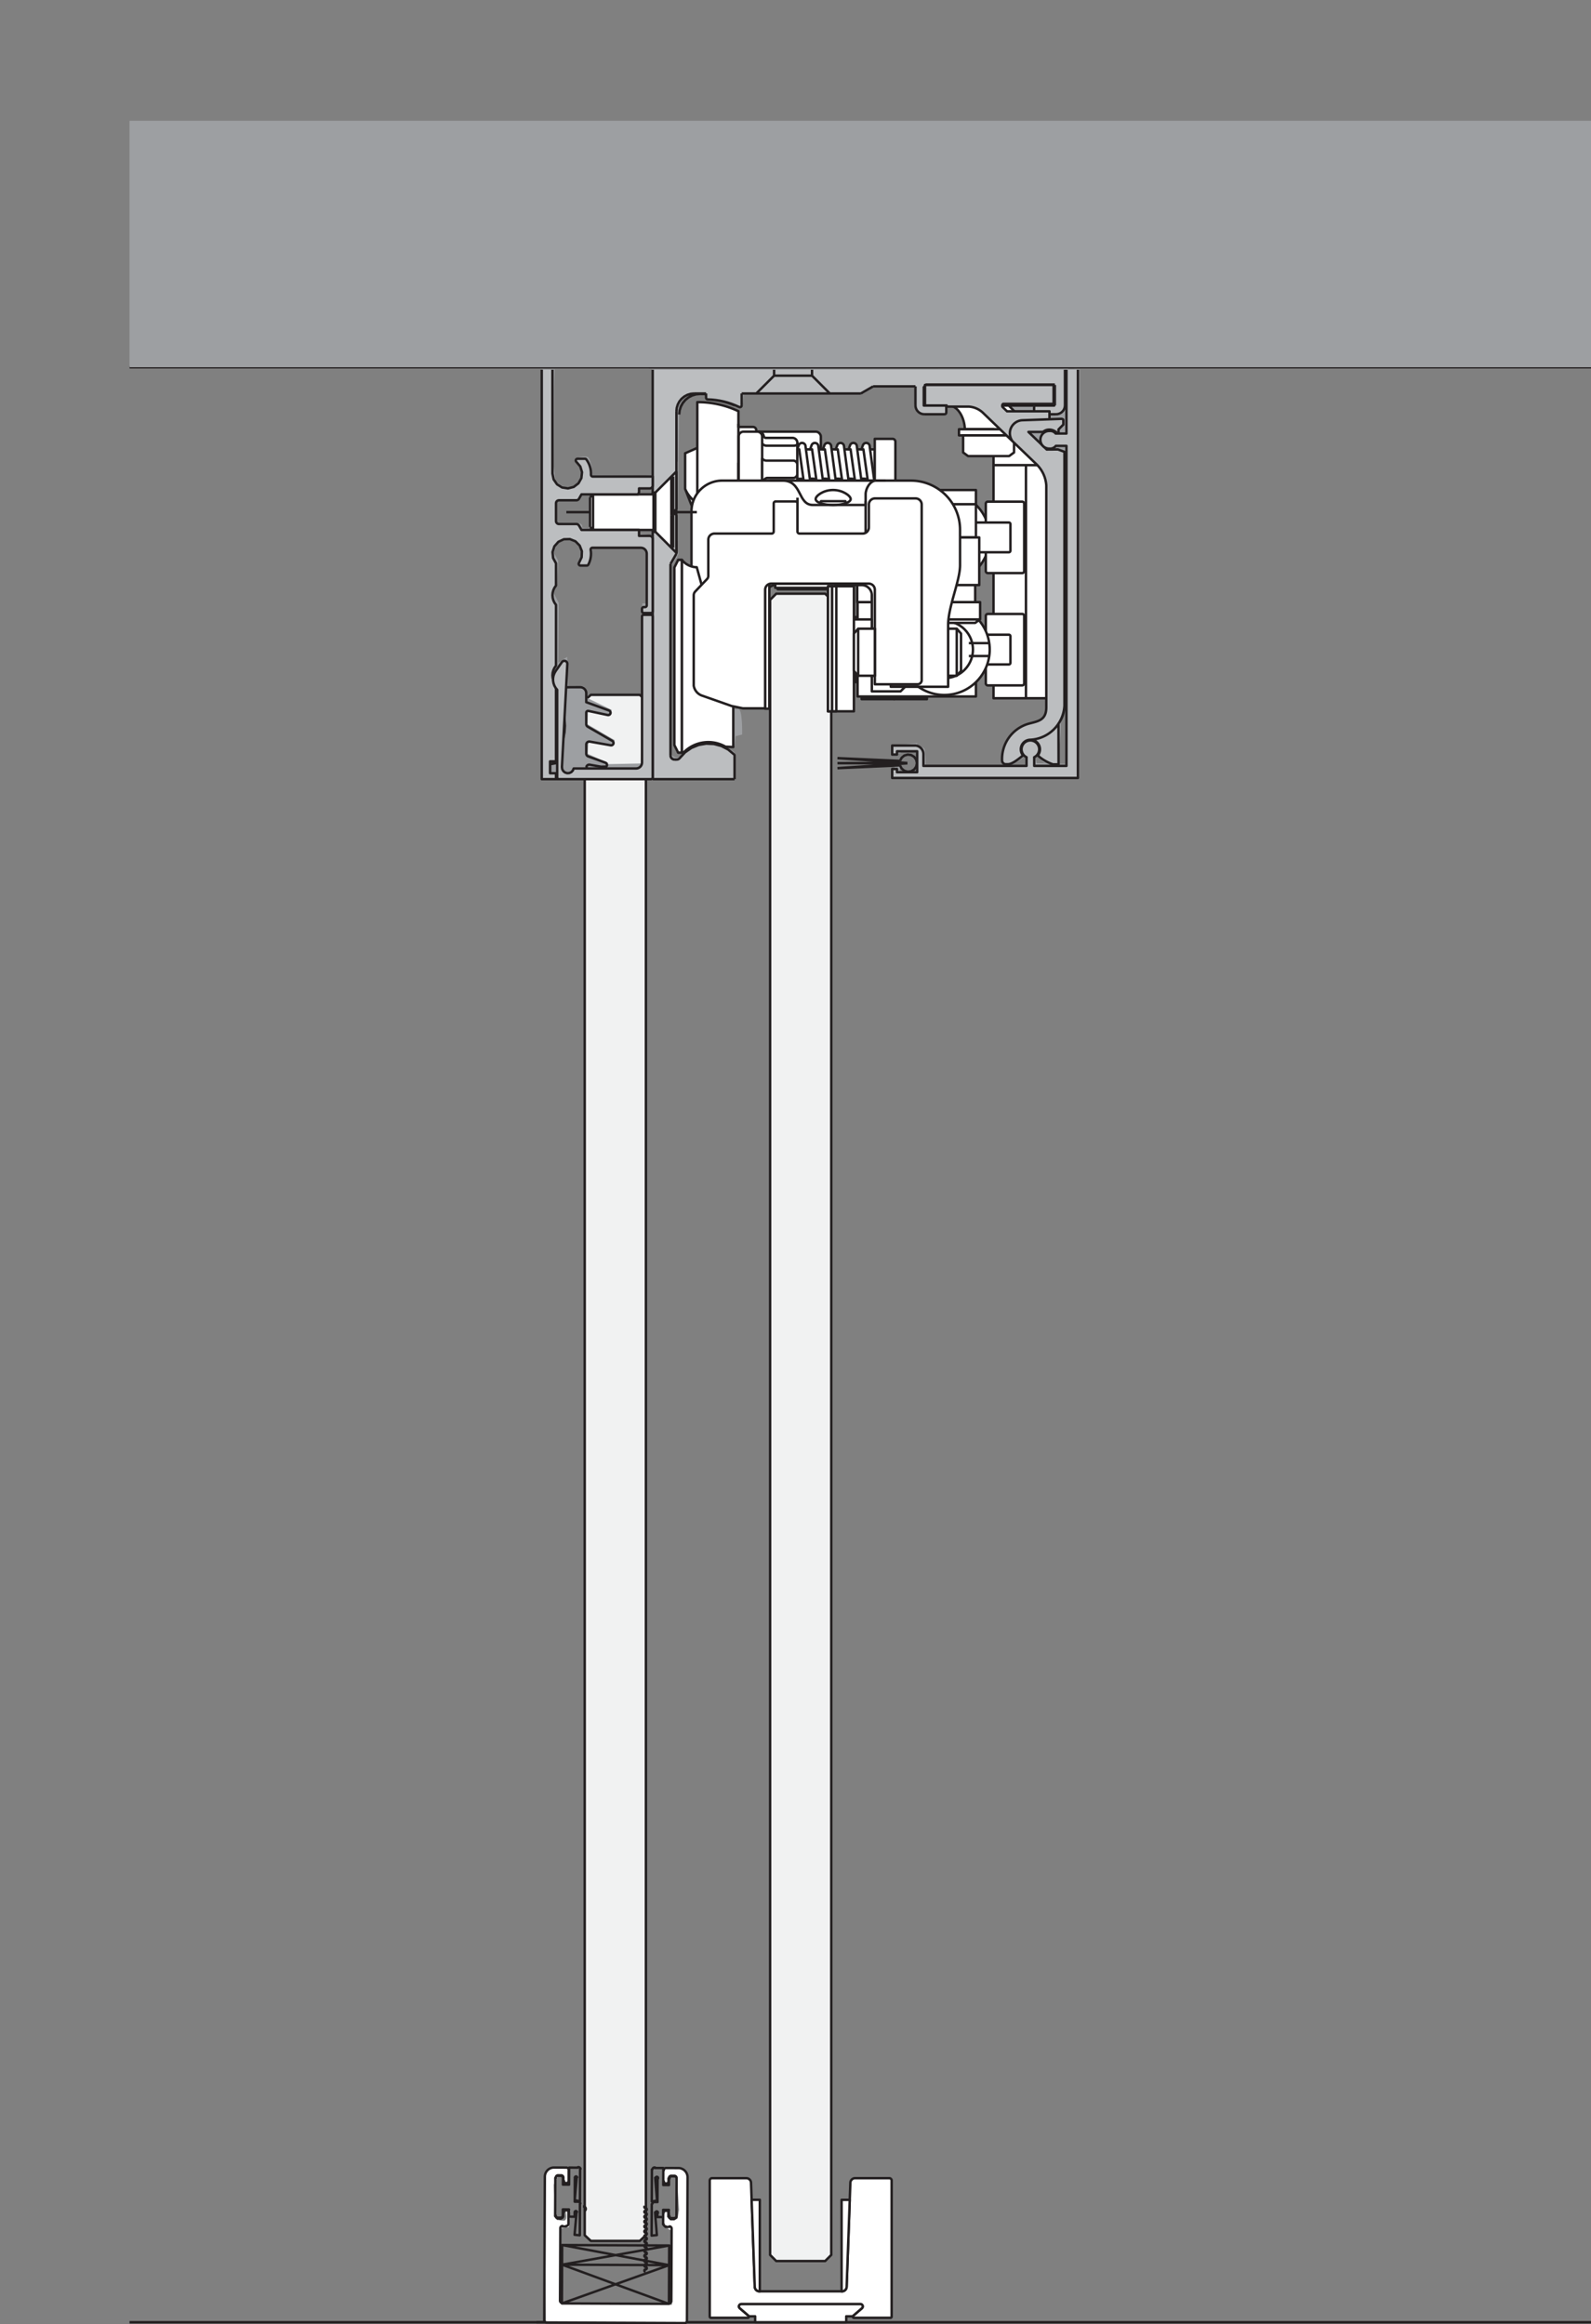 <svg xmlns="http://www.w3.org/2000/svg" xmlns:xlink="http://www.w3.org/1999/xlink" viewBox="0 0 184.252 269.113"><rect x="0" y="0" width="184.252" height="269.113" fill="#808080" stroke="none"/><defs><clipPath id="clip-path" transform="translate(15.001 13.983)"><rect width="169.991" height="255.218" fill="none"/></clipPath></defs><g id="Layer_2" data-name="Layer 2"><g id="Layer_1-2" data-name="Layer 1"><g clip-path="url(#clip-path)"><path d="M-15.001,254.897H169.251M-15.001,28.536H169.251" transform="translate(15.001 13.983)" fill="none" stroke="#231f20" stroke-linejoin="round" stroke-width="0.283"/></g><polygon points="67.715 258.804 67.715 184.126 67.715 81.11 68.424 80.453 74.094 80.453 74.802 81.11 74.802 183.757 74.802 258.804 74.093 259.46 68.424 259.46 67.715 258.804" fill="#f1f2f2"/><path d="M74.677,28.536h.276m1.191,0h1.638m.524,0h.883m-19.034,0h49.246m-34.448,0h.584m0,0h.524m1.721,0h.524m-2.245,0h.083m-23.43,216.285V67.127l.709-.657h5.67l.708.657v177.694l-.709.656H53.423Z" transform="translate(15.001 13.983)" fill="none" stroke="#231f20" stroke-linejoin="round" stroke-width="0.283"/><polygon points="89.187 261.084 89.187 180.548 89.187 69.448 89.894 68.74 95.559 68.74 96.268 69.448 96.268 180.148 96.268 261.084 95.559 261.793 89.894 261.793 89.187 261.084" fill="#f1f2f2"/><polygon points="89.187 261.084 89.187 180.548 89.187 69.448 89.894 68.74 95.559 68.74 96.268 69.448 96.268 180.148 96.268 261.084 95.559 261.793 89.894 261.793 89.187 261.084" fill="none" stroke="#231f20" stroke-linejoin="round" stroke-width="0.283"/><g clip-path="url(#clip-path)"><path d="M67.33,254.382h4.264a.134.134,0,0,0,.128-.089.135.135,0,0,0-.039-.151l-1.009-.868a.266.266,0,0,1-.078-.302.269.269,0,0,1,.256-.178H84.638a.273.273,0,0,1,.178.48l-1.008.868a.136.136,0,0,0,.088.24h4.229a.137.137,0,0,0,.136-.136v-15.757a.273.273,0,0,0-.273-.273H84.025a.546.546,0,0,0-.545.526l-.434,12.047a.544.544,0,0,1-.545.526H72.952a.546.546,0,0,1-.545-.526l-.433-12.047a.545.545,0,0,0-.545-.526H67.466a.273.273,0,0,0-.273.273v15.757a.137.137,0,0,0,.137.136" transform="translate(15.001 13.983)" fill="#fff" fill-rule="evenodd"/></g><g clip-path="url(#clip-path)"><path d="M67.33,254.382h4.264a.134.134,0,0,0,.128-.089.135.135,0,0,0-.039-.151l-1.009-.868a.266.266,0,0,1-.078-.302.269.269,0,0,1,.256-.178H84.638a.273.273,0,0,1,.178.48l-1.008.868a.136.136,0,0,0,.088.24h4.229a.137.137,0,0,0,.136-.136v-15.757a.273.273,0,0,0-.273-.273H84.025a.546.546,0,0,0-.545.526l-.434,12.047a.544.544,0,0,1-.545.526H72.952a.546.546,0,0,1-.545-.526l-.433-12.047a.545.545,0,0,0-.545-.526H67.466a.273.273,0,0,0-.273.273v15.757A.137.137,0,0,0,67.33,254.382Z" transform="translate(15.001 13.983)" fill="none" stroke="#231f20" stroke-linejoin="round" stroke-width="0.283"/></g><g clip-path="url(#clip-path)"><path d="M72.045,240.716h.945v10.599h-.038a.546.546,0,0,1-.545-.526Z" transform="translate(15.001 13.983)" fill="#fff" fill-rule="evenodd"/></g><g clip-path="url(#clip-path)"><path d="M72.045,240.716h.945v10.599h-.038a.546.546,0,0,1-.545-.526Z" transform="translate(15.001 13.983)" fill="none" stroke="#231f20" stroke-linejoin="round" stroke-width="0.283"/></g><g clip-path="url(#clip-path)"><path d="M71.821,254.211h.631v.686H83.001v-.686h.695c.043,0,.088-.049.112-.069l1.008-.868a.273.273,0,0,0-.178-.48H70.851a.273.273,0,0,0-.177.48l1.008.868a.268.268,0,0,0,.139.069" transform="translate(15.001 13.983)" fill="#fff" fill-rule="evenodd"/></g><g clip-path="url(#clip-path)"><path d="M71.821,254.211h.631v.686H83.001v-.686h.695c.043,0,.088-.049.112-.069l1.008-.868a.273.273,0,0,0-.178-.48H70.851a.273.273,0,0,0-.177.48l1.008.868A.268.268,0,0,0,71.821,254.211Z" transform="translate(15.001 13.983)" fill="none" stroke="#231f20" stroke-linejoin="round" stroke-width="0.283"/></g><g clip-path="url(#clip-path)"><path d="M83.409,240.716h-.945v10.599h.037a.544.544,0,0,0,.545-.526Z" transform="translate(15.001 13.983)" fill="#fff" fill-rule="evenodd"/></g><g clip-path="url(#clip-path)"><path d="M47.116,254.897H61.997m-9.356-12.861.092-.049.068-.081.034-.099-.005-.105-.042-.096-.075-.075-.096-.041-.105-.004m7.289.199v.274m0,.293v.274m0,.293v.274m0,.292v.276m0,.292v.274m0,.293v.274m0,.292v.275m0,.293v.274m0,.292v.275m0,.293v.274m0,.292v.274m0,.293v.275m0,.292v.031m-.035-.319-.055.011-.046.031-.031.046-.011.054.011.054.031.046.046.03.055.012m0-1.985-.055.011-.046.031-.031.045-.011.055.011.054.031.046.046.031.055.011m0-.567.053.011.047.03.03.046.011.055-.011.055-.03.044-.047.032-.053.01m0-.85.053.011.047.031.03.046.011.053-.011.055-.03.046-.047.03-.053.011m0-.566-.055.01-.046.031-.031.047-.011.053.011.055.031.046.046.03.055.011m0-.567.053.01.047.031.03.046.011.054-.011.055-.03.047-.047.03-.053.011m0-.568-.055.012-.046.03-.031.046-.011.054.011.055.031.045.046.031.055.011m0,1.701.053.01.047.031.03.047.011.053-.011.054-.03.047-.047.03-.053.011m0-1.134-.055.011-.046.031-.031.046-.011.055.011.053.031.046.046.032.055.01m0-2.835.053.011.047.03.03.046.011.055-.011.055-.03.045-.047.031-.053.01m0,3.969-.055.011-.046.03-.031.046-.011.055.011.055.031.045.046.031.055.01m0-.567.053.012.047.03.03.046.011.055-.011.053-.03.046-.047.032-.053.01m0-.567-.055.011-.046.031-.031.046-.011.054.011.054.031.046.046.031.055.01m0-5.101.053.01.047.031.03.046.011.054-.011.055-.03.045-.047.031-.053.011m0,1.984.053.011.047.03.03.046.011.055-.011.054-.03.046-.047.031-.053.01m0-1.984.053.011.047.031.03.046.011.054-.011.054-.03.046-.047.031-.053.01m0-1.133-.055.01-.046.031-.031.046-.011.055.011.055.031.045.046.031.055.011m0,1.7.053.011.047.031.03.046.011.054-.011.054-.03.046-.047.03-.053.012m0-.568-.055.011-.046.031-.031.046-.011.054.011.055.031.046.046.03.055.011m0-1.417-.055.01-.046.032-.031.046-.011.053.011.054.031.047.046.03.055.011m0,5.953-.055.011-.046.03-.031.047-.011.054.011.054.031.046.046.03.055.011m0-7.37.053.011.047.031.03.046.011.054-.011.054-.03.046-.047.032-.053.01m0,1.133-.055.012-.046.03-.031.046-.011.055.011.053.031.046.046.032.055.01m0,.851-.055.011-.046.03-.031.046-.011.054.011.054.031.046.046.031.055.011m0,3.401.053.011.047.031.03.046.011.054-.011.055-.03.046-.047.031-.053.01m0,.284.053.011.047.03.03.046.011.054-.011.054-.03.046-.047.031-.053.011m-.101-7.328-.024.033-.015.039-.002.041.01.041.022.035.03.029.038.017.042.006m23.643-.964h-.945v10.599h.037a.544.544,0,0,0,.545-.526Z" transform="translate(15.001 13.983)" fill="none" stroke="#231f20" stroke-linejoin="round" stroke-width="0.283"/></g><g clip-path="url(#clip-path)"><rect width="184.252" height="42.52" fill="#9d9fa2"/></g><g clip-path="url(#clip-path)"><path d="M50.889,237.128l-1.75-.167s-.917-.166-1,1.334.083,16.583.083,16.583h16.25l.25-16.333s.084-1.334-.833-1.417a14.184,14.184,0,0,0-2,0v1.75l.667.167v-1h.833l.25,3.833-.167,1s-.666.25-.916,0,.083-.833.083-.833l-.667.083-.083,1.333s.5.834.833.75c.334-.083.084,8.667.084,8.667l-12.834-.083-.083-8.75,1-.167.167-1.917h-.584s.334,1.167-.166,1.167-.667-.083-.834-.333a34.285,34.285,0,0,1-.333-3.834s.583-1.416.917-1.166c.333.25.166,1.166.166,1.166l.75.084Z" transform="translate(15.001 13.983)" fill="#fff" fill-rule="evenodd"/></g><g clip-path="url(#clip-path)"><path d="M50.074,252.716l12.394.053.019-4.485-12.394-.053-.019,4.485,12.413-4.432m.009-2.274-12.403,2.221.009-2.274,12.394.053-.009,2.274-12.394-.053,12.375,4.538m.019-4.485-12.385-2.327m2.699.012,7.051.03m-8.304-3.325-.661-.002.004-.838-.716-.003-.003.718m-.277.239-.33-.002m-.275-.241.018-4.305m.277-.298.331.001m.274.301-.003.716.716.004.009-1.973m.655,1.318-.011,2.631m.669-3.804a.249.249,0,0,0-.293-.195m-1.02.05.991.004m-.067,1.12a.141.141,0,0,0-.114-.104.137.137,0,0,0-.135.071.164.164,0,0,0,.004.163m.197-.115-.232,2.631m0,.179.33.002m-.336,1.314-.002.418m-1.358-4.461a.26.26,0,0,0-.247-.27m-.33-.001a.258.258,0,0,0-.249.267m.559,4.579a.262.262,0,0,0,.249-.269m-.826-.003a.258.258,0,0,0,.246.27m1.964-2.025.606.122.016-3.708m.029,3.968a.245.245,0,0,0-.292-.194m-.096,1.173a.141.141,0,0,0-.115-.104.134.134,0,0,0-.133.071.157.157,0,0,0,.004.162m.196-.114-.232,2.631.606.063.015-3.649m8.973,1.533.661.003.004-.837.661.002-.003.718m.274.24.331.002m.276-.238.018-4.306m-.274-.301h-.33m-.277.297-.003.718-.661-.003.008-1.973m-.666,1.312-.011,2.632m-.288-4.002a.248.248,0,0,0-.294.192m1.259-.134-.991-.004m.356,1.253a.161.161,0,0,0,.005-.163.135.135,0,0,0-.133-.072.14.14,0,0,0-.116.102m-.062.015.209,2.633m.055.18-.331-.001m.325,1.316-.002.419m1.645-4.717a.259.259,0,0,0-.249.268m.826.003a.26.26,0,0,0-.246-.271m-.598,4.574a.26.26,0,0,0,.247.27m.33.001a.258.258,0,0,0,.249-.267m-2.251-1.775-.606.117.016-3.708m.34,3.776a.248.248,0,0,0-.294.193m.624,1.113a.159.159,0,0,0,.005-.162.134.134,0,0,0-.133-.072.141.141,0,0,0-.116.103m-.062.015.209,2.632-.606.058.015-3.649m1.663-2.325h-.055m-.219-.33a.258.258,0,0,0,.247.269m-.302-.24.005-1.256m.304-.297a.261.261,0,0,0-.249.268m.222-.268,1.487.006m1.042,1.141-.07,16.566m-.249.239a.261.261,0,0,0,.249-.269m-.277.269-7.987-.034-8.043-.035m-.219-.27a.26.26,0,0,0,.247.27m-.247-.24.07-16.566m.997-1.132,1.487.006m.274.27a.26.26,0,0,0-.247-.27m.247.3-.005,1.256m-.249.238a.259.259,0,0,0,.249-.268m-.277.328-.055-.001m-.219-.329a.258.258,0,0,0,.247.27m-.303-.241.003-.358m0-.03a.261.261,0,0,0-.248-.271m-.027,0-.386-.002m.028.001a.259.259,0,0,0-.249.268m-.055.029-.019,4.426m.055-.029a.26.26,0,0,0,.247.27m-.028.06.386.001m.027-.06a.257.257,0,0,0,.249-.267m0,.029.002-.418m.305-.298a.258.258,0,0,0-.249.268m.221-.208h.055m.274.211a.259.259,0,0,0-.246-.271m.246.3-.005,1.316m-.249.239a.261.261,0,0,0,.249-.269m-.277.328-.441-.002m.028-.059a.259.259,0,0,0-.249.267m0,.03-.036,8.373m0-.03a.261.261,0,0,0,.247.271m-.027.059,6.169.027,6.225.026m.028-.06a.261.261,0,0,0,.249-.268m0,.03.035-8.373m0-.03a.26.26,0,0,0-.246-.271m-.028.061-.441-.002m-.219-.33a.26.26,0,0,0,.247.27m-.302-.241.005-1.315m.304-.298a.26.26,0,0,0-.249.268m.222-.209h.055m.274.211a.259.259,0,0,0-.246-.27m.246.301-.002.418m.055-.03a.261.261,0,0,0,.248.271m-.028.059.385.001m.028-.059a.259.259,0,0,0,.249-.268m0,.029.019-4.425m0-.03a.26.26,0,0,0-.247-.27m-.028,0-.385-.002m.028,0a.26.26,0,0,0-.249.269m-.056.029-.001.359m-.249.238a.26.26,0,0,0,.249-.268m2.205-.409a1.065,1.065,0,0,0-1.014-1.111m-14.488-.061a1.064,1.064,0,0,0-1.023,1.101" transform="translate(15.001 13.983)" fill="none" stroke="#231f20" stroke-linecap="round" stroke-linejoin="round" stroke-width="0.28"/></g><g clip-path="url(#clip-path)"><polygon points="62.83 42.736 62.834 89.962 75.707 89.868 75.644 87.645 75.77 77.998 75.644 61.962 75.831 88.371 75.707 69.886 74.391 69.855 74.204 88.396 66.53 88.553 67.814 88.553 70.476 88.365 68.065 87.269 68.159 85.64 71.072 85.984 71.197 85.703 68.034 83.855 68.096 82.038 70.673 82.631 70.852 82.195 67.94 80.785 67.94 79.846 67.626 79.47 65.81 79.439 65.684 76.056 64.651 76.745 64.714 69.823 64.025 68.476 64.526 67.537 64.651 64.937 64.119 63.966 64.619 62.682 64.275 55.165 64.119 54.006 64.181 44.892 64.239 42.767 62.83 42.736" fill="#9d9fa2"/></g><g clip-path="url(#clip-path)"><path d="M108.721,28.717l-48.234.062.156,20.641,2.756,1.19.26-17.582a2.396,2.396,0,0,1,2.108-1.617c1.561,0,1.405.702,1.405.702l3.844.876.156-1.559,13.816.156,1.386-.857,4.775-.133-.093,2.318s.567,1.01,1.348,1.01a21.566,21.566,0,0,0,2.191-.196l.093-.877-2.42.06h.731l5.24-.204,4.02,3.829,4.976-3.859h-5.717l.269.583.667.178,2.4.233.371.838-2.049.137s-1.386,1.422-.917,1.89c1.174,1.171,2.79,3,2.79,3s1.561.468,1.405,3.43c-.156,2.961,0,24.629,0,24.629a1.862,1.862,0,0,1-.936,2.027c-.54.351-2.088.35-3.083,1.364-.346.352-1.66,2.182-.782,3.507.259.39,1.894-.76,1.894-.76s-1.122-2.076,1.073-2.163a3.768,3.768,0,0,0,3.591-3.098c.157-.804.114-13.755.102-22.466-.001-.251.171-.497.17-.741,0-.278-.17-.464-.17-.731a58.686,58.686,0,0,1,.331-6.479Z" transform="translate(15.001 13.983)" fill="#9d9fa2"/></g><g clip-path="url(#clip-path)"><path d="M60.8,47.979l1.654,1.675.696.057s.464.058.406.46a5.632,5.632,0,0,1-.928,1.438l.116,20.648v1.15s.638.575,1.044.172a8.007,8.007,0,0,1,2.322-1.61,5.494,5.494,0,0,1,2.495.288,7.755,7.755,0,0,1,1.45.863l-.058,2.818-9.343.057Z" transform="translate(15.001 13.983)" fill="#9d9fa2"/></g><g clip-path="url(#clip-path)"><path d="M89.208,72.941l.12.273-.809.072-.063-.971,2.787-.262c-.213.48.732.336.846.732a8.841,8.841,0,0,1,.095,1.816L104,74.563l-.573-2.154a2.765,2.765,0,0,1,1.22-.704c.639-.116.929.348.872.58-.059.233-.059.871-.407,1.045s-.058,1.045-.058,1.045l3.384.101.291-45.694,1.316-.019-.063,47.157-21.276-.035-.133-1.162h.696l-.092.661,2.161-.063.156-2.255-.051-.254Z" transform="translate(15.001 13.983)" fill="#9d9fa2"/></g><g clip-path="url(#clip-path)"><path d="M104.477,71.496a5.457,5.457,0,0,0,2.959-2.031c.929-1.509,0,5.049,0,5.049l-1.508-.175-1.161-1.044a1.7,1.7,0,0,0-.29-1.799" transform="translate(15.001 13.983)" fill="#9d9fa2"/></g><g clip-path="url(#clip-path)"><path d="M49.618,48.699a1.495,1.495,0,0,1,1.535-.438,1.751,1.751,0,0,1,1.315,1.127c.188.407.376.47.094.909-.281.438-.564.814-.344.939a1.439,1.439,0,0,0,.877.126c.219-.063.438-1.034.438-1.034l.063-1.159,5.951.063a.659.659,0,0,1,.438.563v6.609l.658-.062V47.979l-1.629-.157.032-.908-5.763-.125-.094.407-.815-.063s.251-.344-.313-.532a14.842,14.842,0,0,0-3.006.062Z" transform="translate(15.001 13.983)" fill="#9d9fa2"/></g><g clip-path="url(#clip-path)"><path d="M49.086,41.464s1.139,1.256,2.099.971a2.076,2.076,0,0,0,1.346-1.441c.192-.411.27-.553-.018-.996-.288-.444-.77-.85-.546-.977a2.146,2.146,0,0,1,1.09-.1c.224.064.448,1.045.448,1.045l.091,1.059,6.053.05,1.057-.05.063,1.316-1.665.159.033.919-5.575.095-.096-.412-1.145.095s.256.348-.32.538a17.977,17.977,0,0,1-3.103.078Z" transform="translate(15.001 13.983)" fill="#9d9fa2"/></g><g clip-path="url(#clip-path)"><path d="M69.069,67.586s.877.658,1.41.532c.532-.125.469,2.945.469,2.945l-.752.188-.125,1.221H69.007Z" transform="translate(15.001 13.983)" fill="#9d9fa2"/></g><g clip-path="url(#clip-path)"><polygon points="75.707 54.758 78.494 53.443 78.494 62.651 75.675 61.899 75.707 54.758" fill="#fff"/></g><g clip-path="url(#clip-path)"><polyline points="123.331 42.811 123.331 46.933 123.31 47.134 123.251 47.328 123.156 47.506 123.027 47.662 122.873 47.79 122.692 47.885 122.499 47.944 122.299 47.964 119.964 47.964 119.924 47.96 119.885 47.948 119.849 47.929 119.818 47.903 119.792 47.872 119.772 47.836 119.762 47.798 119.758 47.758 119.758 47.139 119.762 47.099 119.772 47.06 119.792 47.025 119.818 46.994 119.849 46.968 119.885 46.949 119.924 46.937 119.964 46.933 122.162 46.933 122.162 44.573 117.104 44.529 107.185 44.529 107.116 44.597 107.116 46.864 107.185 46.933 109.383 46.933 109.423 46.937 109.463 46.949 109.497 46.968 109.529 46.994 109.556 47.025 109.574 47.06 109.586 47.099 109.59 47.139 109.59 47.758 109.586 47.798 109.574 47.836 109.556 47.872 109.529 47.903 109.497 47.929 109.463 47.948 109.423 47.96 109.383 47.964 107.047 47.964 106.846 47.944 106.652 47.885 106.475 47.79 106.319 47.662 106.19 47.506 106.096 47.328 106.037 47.134 106.017 46.933 106.017 44.734 101.124 44.734 99.696 45.559 85.893 45.559 85.893 46.936 85.886 46.988 85.867 47.037 85.836 47.078 85.796 47.111 85.749 47.133 85.698 47.143 85.646 47.139 85.597 47.122 85.169 46.93 84.731 46.76 84.285 46.613 83.831 46.491 83.372 46.393 82.908 46.32 82.441 46.271 81.972 46.248 81.933 46.244 81.894 46.231 81.86 46.212 81.83 46.186 81.804 46.156 81.786 46.12 81.775 46.082 81.771 46.042 81.771 45.559 80.397 45.559 79.995 45.599 79.608 45.716 79.252 45.907 78.939 46.163 78.683 46.475 78.493 46.831 78.375 47.218 78.336 47.62 78.336 55.04 78.336 55.114 78.336 55.332 78.336 55.688 78.336 56.169 78.336 56.758 78.336 57.435 78.336 58.176 78.336 59.3 78.336 60.424 78.336 61.165 78.336 61.842 78.336 62.431 78.336 62.912 78.336 63.267 78.336 63.485 78.336 63.559 78.336 64.109 77.648 65.299 77.648 87.468 77.658 87.562 77.685 87.652 77.73 87.735 77.789 87.808 77.862 87.868 77.945 87.912 78.036 87.939 78.129 87.949 78.353 87.949 78.409 87.945 78.463 87.936 78.517 87.92 78.569 87.898 78.617 87.87 78.662 87.836 78.703 87.798 78.739 87.755 79.346 87.101 80.078 86.594 80.903 86.256 81.782 86.102 82.672 86.141 83.534 86.372 84.325 86.782 85.01 87.352 85.023 87.367 85.036 87.383 85.045 87.401 85.054 87.419 85.059 87.437 85.065 87.456 85.068 87.475 85.069 87.495 85.069 90.216 75.587 90.216 75.587 61.498 75.587 57.101 75.587 42.811" fill="#bcbec0" fill-rule="evenodd"/></g><g clip-path="url(#clip-path)"><path d="M90.088,74.395l-8.106-.017m0,0,8.106-.017m0,0-8.106-.565m0,0,7.247.322m0,0,.185-.362.313-.26.391-.111.403.053.349.21.234.332.083.398-.083.399-.234.331-.349.211-.403.052-.391-.111L89.414,75l-.185-.362m0,0-7.247.322m0,0,8.106-.565M66.566,31.64l-.481-.005m.481.005.04.004.039.013.035.02.031.025.025.032.019.035.011.039.004.041m-.002.208.002-.208m.196.416.398.023.397.041.394.058.391.077.388.094.382.111.377.129.371.145m-6.411,1.069.052-.469.142-.449.227-.413.303-.361.368-.295.418-.217.452-.132.47-.041m.881.63-.039-.004-.038-.014-.034-.019-.031-.026-.024-.031-.018-.036-.011-.038-.003-.04m12.271-2.542H74.647m32.514,3.435h-2.198m2.198,0V30.59m0,0-5.058-.044M79.039,29.515v-.688m15.343,5.154H92.046m-5.923-3.23h4.893m-6.321.825,1.428-.825m-15.231.825v1.378m-.296.185-.428-.192-.437-.17-.447-.147-.453-.122-.46-.098-.464-.073-.466-.049-.47-.023m-.201-.206.004.04.011.038.018.036.026.031.03.025.035.019.038.013.039.004m-.201-.206v-.483m14.33,0-2.061-2.061m28.259,4.466.2-.02.193-.059.181-.095.154-.128.129-.156.095-.178.059-.194.021-.201m-1.032,1.031h-2.335m0-1.031-.04.004-.039.012-.036.019-.031.026-.026.031-.02.035-.01.039-.004.04m-12.573-2.61-.069.068m2.474,2.542-.004-.04-.012-.039-.018-.035-.027-.031-.032-.026-.034-.019-.04-.012-.04-.004m0,1.031.04-.004.04-.012.034-.019.032-.026.027-.03.018-.037.012-.038.004-.04m-2.405-3.229h14.977M94.382,32.95H92.184M60.587,47.515V28.828m47.743,0V32.95M66.77,31.576H65.396m19.299,0H70.892m-7.557,2.061v7.42m28.78-8.176.069.069m-1.168,0,.02.201.059.194.094.178.129.156.156.128.177.095.194.059.201.02m-21.45-.842.05.017.051.004.052-.01.047-.022.04-.033.03-.041.019-.049.007-.051m33.865.202v.619m-12.642-.894V30.614m12.642,3.161.004.04.01.038.02.037.026.03.031.026.036.019.039.012.04.004M65.396,31.576l-.402.04-.387.117-.356.191-.312.256-.257.312-.19.356-.118.387-.039.402m31.254.138v-.619m-3.573-.206V30.751M63.738,73.772l.607-.654.732-.507.825-.338.879-.153.89.039.862.231.791.409.685.571m.059.143-.001-.02-.003-.019-.005-.02-.006-.018-.008-.018-.01-.018-.013-.016-.013-.014m.059.143v2.72m4.579-47.405v.687m0,0-2.061,2.061m-9.938,19.74.687-1.19m-.687,23.359V51.316m0,22.169.009.094.027.09.045.083.059.073.073.06.083.045.091.026.094.01m.223,0,.056-.004.054-.009.054-.016.052-.022.048-.028.045-.034.041-.038.036-.043m6.33,2.461H60.587m2.542-2.267h.223m-.017-24.39v.55m0-.55V41.057" transform="translate(15.001 13.983)" fill="none" stroke="#231f20" stroke-linejoin="round" stroke-width="0.283"/></g><g clip-path="url(#clip-path)"><path d="M94.855,32.973c1.091,0,1.854,1.445,1.88,2.741h3.321V66.861h6.187V38.635c-.057.005-.113.007-.173.007a2.165,2.165,0,0,1-2.164-2.164,2.408,2.408,0,0,1,.286-1.077l-3.016-3.09Z" transform="translate(15.001 13.983)" fill="#fff" fill-rule="evenodd"/></g><g clip-path="url(#clip-path)"><path d="M103.815,39.873V66.861m-3.759-26.988h6.187m-11.388-6.9c1.091,0,1.854,1.445,1.88,2.741h3.321V66.861h6.187V38.635c-.057.005-.113.007-.173.007a2.165,2.165,0,0,1-2.164-2.164,2.408,2.408,0,0,1,.286-1.077l-3.016-3.09Z" transform="translate(15.001 13.983)" fill="none" stroke="#231f20" stroke-linejoin="round" stroke-width="0.283"/></g><g clip-path="url(#clip-path)"><rect x="111.059" y="49.698" width="6.86" height="0.712" fill="#fff"/><rect x="111.059" y="49.698" width="6.86" height="0.712" fill="none" stroke="#231f20" stroke-linejoin="round" stroke-width="0.283"/></g><g clip-path="url(#clip-path)"><polygon points="116.864 52.807 117.436 52.389 117.436 50.41 111.54 50.41 111.54 52.389 112.111 52.807 116.864 52.807" fill="#fff" fill-rule="evenodd"/></g><g clip-path="url(#clip-path)"><polygon points="116.864 52.807 117.436 52.389 117.436 50.41 111.54 50.41 111.54 52.389 112.111 52.807 116.864 52.807" fill="none" stroke="#231f20" stroke-linejoin="round" stroke-width="0.283"/></g><g clip-path="url(#clip-path)"><rect x="106.982" y="44.826" width="15.101" height="2.13" fill="#fff"/><rect x="106.982" y="44.826" width="15.101" height="2.13" fill="none" stroke="#231f20" stroke-linejoin="round" stroke-width="0.283"/></g><g clip-path="url(#clip-path)"><path d="M97.298,48.244a2.936,2.936,0,1,0-2.937,2.936,2.936,2.936,0,0,0,2.937-2.936" transform="translate(15.001 13.983)" fill="#fff" fill-rule="evenodd"/></g><g clip-path="url(#clip-path)"><path d="M97.298,48.244a2.936,2.936,0,1,0-2.937,2.936A2.936,2.936,0,0,0,97.298,48.244Z" transform="translate(15.001 13.983)" fill="none" stroke="#231f20" stroke-linejoin="round" stroke-width="0.283"/></g><g clip-path="url(#clip-path)"><path d="M97.673,48.244a3.312,3.312,0,1,0-3.312,3.312,3.312,3.312,0,0,0,3.312-3.312" transform="translate(15.001 13.983)" fill="#fff" fill-rule="evenodd"/></g><g clip-path="url(#clip-path)"><path d="M97.673,48.244a3.312,3.312,0,1,0-3.312,3.312A3.312,3.312,0,0,0,97.673,48.244Z" transform="translate(15.001 13.983)" fill="none" stroke="#231f20" stroke-linejoin="round" stroke-width="0.283"/></g><g clip-path="url(#clip-path)"><path d="M99.616,48.244a5.255,5.255,0,1,0-5.255,5.254,5.254,5.254,0,0,0,5.255-5.254" transform="translate(15.001 13.983)" fill="#fff" fill-rule="evenodd"/></g><g clip-path="url(#clip-path)"><path d="M99.564,48.989H97.203m-.002-1.492h2.361m.054.747a5.255,5.255,0,1,0-5.255,5.254A5.254,5.254,0,0,0,99.616,48.244Z" transform="translate(15.001 13.983)" fill="none" stroke="#231f20" stroke-linejoin="round" stroke-width="0.283"/></g><g clip-path="url(#clip-path)"><path d="M99.4,44.102h3.974a.237.237,0,0,1,.237.236v7.797a.237.237,0,0,1-.237.237H99.4a.237.237,0,0,1-.237-.237V44.338a.237.237,0,0,1,.237-.236" transform="translate(15.001 13.983)" fill="#fff" fill-rule="evenodd"/></g><g clip-path="url(#clip-path)"><path d="M114.4,58.085h3.975a.237.237,0,0,1,.237.237v7.796a.237.237,0,0,1-.237.237h-3.974a.237.237,0,0,1-.237-.237V58.321A.236.236,0,0,1,114.4,58.085Z" fill="none" stroke="#231f20" stroke-linejoin="round" stroke-width="0.283"/></g><g clip-path="url(#clip-path)"><path d="M102.015,46.698v3.08a.185.185,0,0,1-.184.183h-6.04a.185.185,0,0,1-.184-.183v-3.08a.184.184,0,0,1,.184-.183h6.04a.184.184,0,0,1,.184.183" transform="translate(15.001 13.983)" fill="#fff" fill-rule="evenodd"/></g><g clip-path="url(#clip-path)"><path d="M110.792,60.498h6.04a.184.184,0,0,1,.184.184V63.76a.184.184,0,0,1-.184.184h-6.041a.183.183,0,0,1-.183-.183V60.682A.184.184,0,0,1,110.792,60.498Z" fill="none" stroke="#231f20" stroke-linejoin="round" stroke-width="0.283"/></g><g clip-path="url(#clip-path)"><path d="M99.4,57.103h3.974a.237.237,0,0,1,.237.236v7.797a.237.237,0,0,1-.237.237H99.4a.237.237,0,0,1-.237-.237V57.339a.237.237,0,0,1,.237-.236" transform="translate(15.001 13.983)" fill="#fff" fill-rule="evenodd"/></g><g clip-path="url(#clip-path)"><path d="M114.4,71.086h3.975a.237.237,0,0,1,.237.237v7.796a.237.237,0,0,1-.237.237h-3.974a.237.237,0,0,1-.237-.237V71.322A.236.236,0,0,1,114.4,71.086Z" fill="none" stroke="#231f20" stroke-linejoin="round" stroke-width="0.283"/></g><g clip-path="url(#clip-path)"><path d="M102.015,59.688v3.08a.185.185,0,0,1-.184.183h-6.04a.185.185,0,0,1-.184-.183v-3.08a.184.184,0,0,1,.184-.183h6.04a.184.184,0,0,1,.184.183" transform="translate(15.001 13.983)" fill="#fff" fill-rule="evenodd"/></g><g clip-path="url(#clip-path)"><path d="M110.792,73.488h6.041a.183.183,0,0,1,.183.183V76.75a.184.184,0,0,1-.184.184h-6.041a.183.183,0,0,1-.183-.183V73.672A.184.184,0,0,1,110.792,73.488Z" fill="none" stroke="#231f20" stroke-linejoin="round" stroke-width="0.283"/></g><g clip-path="url(#clip-path)"><rect x="99.096" y="71.446" width="0.22" height="7.534" fill="#fff"/><rect x="99.096" y="71.446" width="0.22" height="7.534" fill="none" stroke="#231f20" stroke-linejoin="round" stroke-width="0.283"/></g><g clip-path="url(#clip-path)"><rect x="96.489" y="69.731" width="1.691" height="10.322" fill="#fff"/><rect x="96.489" y="69.731" width="1.691" height="10.322" fill="none" stroke="#231f20" stroke-linejoin="round" stroke-width="0.283"/></g><g clip-path="url(#clip-path)"><rect x="96.002" y="69.731" width="0.486" height="10.322" fill="#fff"/><rect x="96.002" y="69.731" width="0.486" height="10.322" fill="none" stroke="#231f20" stroke-linejoin="round" stroke-width="0.283"/></g><g clip-path="url(#clip-path)"><rect x="88.663" y="69.731" width="0.485" height="10.322" fill="#fff"/><rect x="88.663" y="69.731" width="0.485" height="10.322" fill="none" stroke="#231f20" stroke-linejoin="round" stroke-width="0.283"/></g><g clip-path="url(#clip-path)"><rect x="106.418" y="67.741" width="6.518" height="1.981" fill="#fff"/><rect x="106.418" y="67.741" width="6.518" height="1.981" fill="none" stroke="#231f20" stroke-linejoin="round" stroke-width="0.283"/></g><g clip-path="url(#clip-path)"><rect x="99.275" y="67.741" width="1.694" height="1.981" fill="#fff"/><rect x="99.275" y="67.741" width="1.694" height="1.981" fill="none" stroke="#231f20" stroke-linejoin="round" stroke-width="0.283"/></g><g clip-path="url(#clip-path)"><rect x="99.786" y="56.456" width="3.779" height="0.281" fill="#fff"/><rect x="99.786" y="56.456" width="3.779" height="0.281" fill="none" stroke="#231f20" stroke-linejoin="round" stroke-width="0.283"/></g><g clip-path="url(#clip-path)"><rect x="103.564" y="56.456" width="3.78" height="0.281" fill="#fff"/><rect x="103.564" y="56.456" width="3.78" height="0.281" fill="none" stroke="#231f20" stroke-linejoin="round" stroke-width="0.283"/></g><g clip-path="url(#clip-path)"><rect x="99.786" y="80.672" width="3.779" height="0.282" fill="#fff"/><rect x="99.786" y="80.672" width="3.779" height="0.282" fill="none" stroke="#231f20" stroke-linejoin="round" stroke-width="0.283"/></g><g clip-path="url(#clip-path)"><rect x="103.564" y="80.672" width="3.78" height="0.282" fill="#fff"/><rect x="103.564" y="80.672" width="3.78" height="0.282" fill="none" stroke="#231f20" stroke-linejoin="round" stroke-width="0.283"/></g><g clip-path="url(#clip-path)"><path d="M90.33,48.554a3.312,3.312,0,1,0-3.311,3.312,3.312,3.312,0,0,0,3.311-3.312" transform="translate(15.001 13.983)" fill="#fff" fill-rule="evenodd"/></g><g clip-path="url(#clip-path)"><path d="M90.33,48.554a3.312,3.312,0,1,0-3.311,3.312A3.312,3.312,0,0,0,90.33,48.554Z" transform="translate(15.001 13.983)" fill="none" stroke="#231f20" stroke-linejoin="round" stroke-width="0.283"/></g><g clip-path="url(#clip-path)"><polygon points="99.316 56.738 113.021 56.738 113.021 58.383 113.021 60.028 113.021 62.228 99.066 62.228 99.066 58.383 99.316 58.383 99.316 56.738" fill="#fff" fill-rule="evenodd"/></g><g clip-path="url(#clip-path)"><polygon points="99.316 56.738 113.021 56.738 113.021 58.383 113.021 60.028 113.021 62.228 99.066 62.228 99.066 58.383 99.316 58.383 99.316 56.738" fill="none" stroke="#231f20" stroke-linejoin="round" stroke-width="0.283"/></g><g clip-path="url(#clip-path)"><rect x="99.316" y="69.722" width="13.705" height="10.918" fill="#fff"/><rect x="99.316" y="69.722" width="13.705" height="10.918" fill="none" stroke="#231f20" stroke-linejoin="round" stroke-width="0.283"/></g><g clip-path="url(#clip-path)"><rect x="90.063" y="67.742" width="6.825" height="0.485" fill="#fff"/><rect x="90.063" y="67.742" width="6.825" height="0.485" fill="none" stroke="#231f20" stroke-linejoin="round" stroke-width="0.283"/></g><g clip-path="url(#clip-path)"><path d="M99.616,61.229a5.255,5.255,0,1,0-5.255,5.254,5.254,5.254,0,0,0,5.255-5.254" transform="translate(15.001 13.983)" fill="#fff" fill-rule="evenodd"/></g><g clip-path="url(#clip-path)"><circle cx="94.361" cy="61.229" r="5.255" transform="translate(14.547 14.689) rotate(-0.428)" fill="none" stroke="#231f20" stroke-linejoin="round" stroke-width="0.283"/></g><g clip-path="url(#clip-path)"><path d="M97.298,61.229a2.936,2.936,0,1,0-2.937,2.936,2.936,2.936,0,0,0,2.937-2.936" transform="translate(15.001 13.983)" fill="#fff" fill-rule="evenodd"/></g><g clip-path="url(#clip-path)"><path d="M97.298,61.229a2.936,2.936,0,1,0-2.937,2.936A2.936,2.936,0,0,0,97.298,61.229Z" transform="translate(15.001 13.983)" fill="none" stroke="#231f20" stroke-linejoin="round" stroke-width="0.283"/></g><g clip-path="url(#clip-path)"><path d="M97.673,61.229a3.312,3.312,0,1,0-3.312,3.312,3.312,3.312,0,0,0,3.312-3.312" transform="translate(15.001 13.983)" fill="#fff" fill-rule="evenodd"/></g><g clip-path="url(#clip-path)"><path d="M99.564,61.974H97.203m-.002-1.492h2.361m-1.889.747a3.312,3.312,0,1,0-3.312,3.312A3.312,3.312,0,0,0,97.673,61.229Z" transform="translate(15.001 13.983)" fill="none" stroke="#231f20" stroke-linejoin="round" stroke-width="0.283"/></g><g clip-path="url(#clip-path)"><path d="M70.247,48.244H98.404v5.514H91.417v10.18l-2.13,2.131H85.968V54.942a1.187,1.187,0,0,0-1.186-1.184H74.843a1.185,1.185,0,0,0-1.182,1.184V66.069H71.667l-1.42-1.42V48.244Z" transform="translate(15.001 13.983)" fill="#fff" fill-rule="evenodd"/></g><g clip-path="url(#clip-path)"><path d="M70.247,48.244H98.404v5.514H91.417v10.18l-2.13,2.131H85.968V54.942a1.187,1.187,0,0,0-1.186-1.184H74.843a1.185,1.185,0,0,0-1.182,1.184V66.069H71.667l-1.42-1.42V48.244Z" transform="translate(15.001 13.983)" fill="none" stroke="#231f20" stroke-linejoin="round" stroke-width="0.283"/></g><g clip-path="url(#clip-path)"><polygon points="98.18 72.252 98.743 71.719 100.969 71.719 100.969 77.202 98.743 77.202 98.18 76.669 98.18 72.252" fill="#fff" fill-rule="evenodd"/></g><g clip-path="url(#clip-path)"><path d="M83.742,57.736v5.483m-.563-4.95.563-.533h2.226v5.483H83.742l-.563-.533Z" transform="translate(15.001 13.983)" fill="none" stroke="#231f20" stroke-linejoin="round" stroke-width="0.283"/></g><g clip-path="url(#clip-path)"><polygon points="109.207 72.252 108.643 71.719 106.418 71.719 106.418 77.202 108.643 77.202 109.207 76.669 109.207 72.252" fill="#fff" fill-rule="evenodd"/></g><g clip-path="url(#clip-path)"><polygon points="109.207 72.252 108.643 71.719 106.418 71.719 106.418 77.202 108.643 77.202 109.207 76.669 109.207 72.252" fill="none" stroke="#231f20" stroke-linejoin="round" stroke-width="0.283"/></g><g clip-path="url(#clip-path)"><rect x="106.418" y="71.72" width="2.225" height="5.482" fill="#fff"/><rect x="106.418" y="71.72" width="2.225" height="5.482" fill="none" stroke="#231f20" stroke-linejoin="round" stroke-width="0.283"/></g><g clip-path="url(#clip-path)"><polygon points="112.934 72.118 113.507 71.701 113.507 69.722 107.609 69.722 107.609 71.701 108.183 72.118 112.934 72.118" fill="#fff" fill-rule="evenodd"/></g><g clip-path="url(#clip-path)"><path d="M89.514,44.65a1.285,1.285,0,0,0-.672-.251H84.064m13.955,0h-4.37m-5.951-1.645v1.649m4.937,13.333h5.871m-.573.399.573-.417V55.739H92.608v1.979l.574.417Z" transform="translate(15.001 13.983)" fill="none" stroke="#231f20" stroke-linejoin="round" stroke-width="0.283"/></g><g clip-path="url(#clip-path)"><polygon points="81.318 57.903 80.316 59.093 79.344 56.603 79.344 52.484 81.177 51.669 81.318 57.903" fill="#fff" fill-rule="evenodd"/></g><g clip-path="url(#clip-path)"><path d="M64.343,42.62a3.709,3.709,0,0,0,1.144,1.472m.83-.172-1.002,1.19-.972-2.49V38.501l1.833-.815Z" transform="translate(15.001 13.983)" fill="none" stroke="#231f20" stroke-linejoin="round" stroke-width="0.283"/></g><g clip-path="url(#clip-path)"><path d="M79.492,42.217H71.995a.57.57,0,0,1-.568-.568V36.567a.57.57,0,0,1,.568-.568h7.497a.57.57,0,0,1,.568.568v5.082a.57.57,0,0,1-.568.568" transform="translate(15.001 13.983)" fill="#fff" fill-rule="evenodd"/></g><g clip-path="url(#clip-path)"><rect x="86.428" y="49.982" width="8.633" height="6.218" rx="0.568" fill="none" stroke="#231f20" stroke-linejoin="round" stroke-width="0.283"/></g><g clip-path="url(#clip-path)"><path d="M73.749,36.719h3.023a.568.568,0,0,1,.566.566V42.62H73.263v-.572a.607.607,0,0,1-.419.169H71.145a.609.609,0,0,1-.607-.607V36.606a.609.609,0,0,1,.607-.607h1.699a.607.607,0,0,1,.593.48.278.278,0,0,0,.312.24" transform="translate(15.001 13.983)" fill="#fff" fill-rule="evenodd"/></g><g clip-path="url(#clip-path)"><path d="M73.749,36.719h3.023a.568.568,0,0,1,.566.566V42.62H73.263v-.572a.607.607,0,0,1-.419.169H71.145a.609.609,0,0,1-.607-.607V36.606a.609.609,0,0,1,.607-.607h1.699a.607.607,0,0,1,.593.48A.278.278,0,0,0,73.749,36.719Z" transform="translate(15.001 13.983)" fill="none" stroke="#231f20" stroke-linejoin="round" stroke-width="0.283"/></g><g clip-path="url(#clip-path)"><path d="M65.753,32.579a10.976,10.976,0,0,1,4.762,1.05V35.45h1.682a.386.386,0,0,1,.385.385v3.446a.385.385,0,0,1-.385.385H70.515v5.163H65.753Z" transform="translate(15.001 13.983)" fill="#fff" fill-rule="evenodd"/></g><g clip-path="url(#clip-path)"><path d="M65.753,32.579a10.976,10.976,0,0,1,4.762,1.05V35.45h1.682a.386.386,0,0,1,.385.385v3.446a.385.385,0,0,1-.385.385H70.515v5.163H65.753Z" transform="translate(15.001 13.983)" fill="none" stroke="#231f20" stroke-linejoin="round" stroke-width="0.283"/></g><g clip-path="url(#clip-path)"><path d="M72.695,42.217H71.107a.57.57,0,0,1-.569-.568V36.567a.571.571,0,0,1,.569-.569h1.588a.57.57,0,0,1,.568.569v5.082a.569.569,0,0,1-.568.568" transform="translate(15.001 13.983)" fill="#fff" fill-rule="evenodd"/></g><g clip-path="url(#clip-path)"><path d="M86.107,49.981h1.588a.569.569,0,0,1,.569.569v5.081a.569.569,0,0,1-.569.569H86.107a.568.568,0,0,1-.568-.568V50.549A.568.568,0,0,1,86.107,49.981Z" fill="none" stroke="#231f20" stroke-linejoin="round" stroke-width="0.283"/></g><g clip-path="url(#clip-path)"><path d="M73.263,39.107a.662.662,0,0,0,.545.243h3.057a.474.474,0,0,1,.473.473v1.058a.475.475,0,0,1-.473.474H73.87c-.252,0-.471.309-.607.452Z" transform="translate(15.001 13.983)" fill="#fff" fill-rule="evenodd"/></g><g clip-path="url(#clip-path)"><path d="M70.515,35.086V43.34m2.748-5.964a.662.662,0,0,0,.545.243h3.057c.261,0,.477-.032.473-.27l-.001-.109m-4.074,1.867a.662.662,0,0,0,.545.243h3.057a.474.474,0,0,1,.473.473v1.058a.475.475,0,0,1-.473.474H73.87c-.252,0-.471.309-.607.452Z" transform="translate(15.001 13.983)" fill="none" stroke="#231f20" stroke-linejoin="round" stroke-width="0.283"/></g><g clip-path="url(#clip-path)"><rect x="92.336" y="52.03" width="8.97" height="3.414" fill="#fff"/><rect x="92.336" y="52.03" width="8.97" height="3.414" fill="none" stroke="#231f20" stroke-linejoin="round" stroke-width="0.283"/></g><g clip-path="url(#clip-path)"><path d="M78.068,41.664h.926c.074-.068.186-.204.118-.204h-.326l-.496-3.736a.407.407,0,0,0-.786-.162l-.174.485h.229Z" transform="translate(15.001 13.983)" fill="#fff" fill-rule="evenodd"/></g><g clip-path="url(#clip-path)"><path d="M78.068,41.664h.926c.074-.068.186-.204.118-.204h-.326l-.496-3.736a.407.407,0,0,0-.786-.162l-.174.485h.229Z" transform="translate(15.001 13.983)" fill="none" stroke="#231f20" stroke-linejoin="round" stroke-width="0.283"/></g><g clip-path="url(#clip-path)"><path d="M79.554,41.664h.927c.073-.068.185-.204.117-.204h-.326l-.496-3.736a.408.408,0,0,0-.787-.162l-.173.485h.229Z" transform="translate(15.001 13.983)" fill="#fff" fill-rule="evenodd"/></g><g clip-path="url(#clip-path)"><path d="M79.554,41.664h.927c.073-.068.185-.204.117-.204h-.326l-.496-3.736a.408.408,0,0,0-.787-.162l-.173.485h.229Z" transform="translate(15.001 13.983)" fill="none" stroke="#231f20" stroke-linejoin="round" stroke-width="0.283"/></g><g clip-path="url(#clip-path)"><path d="M81.041,41.664h.926c.073-.068.185-.204.117-.204h-.326l-.498-3.736a.406.406,0,0,0-.785-.162l-.173.485h.229Z" transform="translate(15.001 13.983)" fill="#fff" fill-rule="evenodd"/></g><g clip-path="url(#clip-path)"><path d="M81.041,41.664h.926c.073-.068.185-.204.117-.204h-.326l-.498-3.736a.406.406,0,0,0-.785-.162l-.173.485h.229Z" transform="translate(15.001 13.983)" fill="none" stroke="#231f20" stroke-linejoin="round" stroke-width="0.283"/></g><g clip-path="url(#clip-path)"><path d="M82.528,41.664h.926c.073-.068.185-.204.117-.204h-.326l-.498-3.735a.407.407,0,0,0-.785-.163l-.173.485h.229Z" transform="translate(15.001 13.983)" fill="#fff" fill-rule="evenodd"/></g><g clip-path="url(#clip-path)"><path d="M82.528,41.664h.926c.073-.068.185-.204.117-.204h-.326l-.498-3.735a.407.407,0,0,0-.785-.163l-.173.485h.229Z" transform="translate(15.001 13.983)" fill="none" stroke="#231f20" stroke-linejoin="round" stroke-width="0.283"/></g><g clip-path="url(#clip-path)"><path d="M84.014,41.664h.926c.073-.068.185-.204.115-.204h-.323l-.498-3.735a.407.407,0,0,0-.786-.163l-.172.485h.228Z" transform="translate(15.001 13.983)" fill="#fff" fill-rule="evenodd"/></g><g clip-path="url(#clip-path)"><path d="M84.014,41.664h.926c.073-.068.185-.204.115-.204h-.323l-.498-3.735a.407.407,0,0,0-.786-.163l-.172.485h.228Z" transform="translate(15.001 13.983)" fill="none" stroke="#231f20" stroke-linejoin="round" stroke-width="0.283"/></g><g clip-path="url(#clip-path)"><path d="M85.498,41.664h.926c.075-.068.187-.204.117-.204h-.323l-.498-3.735a.407.407,0,0,0-.786-.163l-.172.485h.228Z" transform="translate(15.001 13.983)" fill="#fff" fill-rule="evenodd"/></g><g clip-path="url(#clip-path)"><path d="M85.498,41.664h.926c.075-.068.187-.204.117-.204h-.323l-.498-3.735a.407.407,0,0,0-.786-.163l-.172.485h.228Z" transform="translate(15.001 13.983)" fill="none" stroke="#231f20" stroke-linejoin="round" stroke-width="0.283"/></g><g clip-path="url(#clip-path)"><path d="M86.305,36.83h2.057a.332.332,0,0,1,.332.332V42.62H86.305Z" transform="translate(15.001 13.983)" fill="#fff" fill-rule="evenodd"/></g><g clip-path="url(#clip-path)"><path d="M86.305,36.83h2.057a.332.332,0,0,1,.332.332V42.62H86.305Z" transform="translate(15.001 13.983)" fill="none" stroke="#231f20" stroke-linejoin="round" stroke-width="0.283"/></g><g clip-path="url(#clip-path)"><path d="M68.631,41.664H90.497a5.695,5.695,0,0,1,5.684,5.683v4.122c0,1.804-1.378,4.79-1.378,6.907v7.159H88.16V51.469H72.37l-6.414,4.574a19.333,19.333,0,0,1-.877-4.574V45.216a3.559,3.559,0,0,1,3.552-3.552" transform="translate(15.001 13.983)" fill="#fff" fill-rule="evenodd"/></g><g clip-path="url(#clip-path)"><path d="M68.631,41.664H90.497a5.695,5.695,0,0,1,5.684,5.683v4.122c0,1.804-1.378,4.79-1.378,6.907v7.159H88.16V51.469H72.37l-6.414,4.574a19.333,19.333,0,0,1-.877-4.574V45.216A3.559,3.559,0,0,1,68.631,41.664Z" transform="translate(15.001 13.983)" fill="none" stroke="#231f20" stroke-linejoin="round" stroke-width="0.283"/></g><g clip-path="url(#clip-path)"><rect x="78.538" y="64.833" width="0.438" height="22.305" fill="#fff"/><rect x="78.538" y="64.833" width="0.438" height="22.305" fill="none" stroke="#231f20" stroke-linejoin="round" stroke-width="0.283"/></g><g clip-path="url(#clip-path)"><polygon points="78.099 65.703 78.538 64.833 78.976 64.833 78.976 87.138 78.538 87.138 78.099 86.269 78.099 65.703" fill="#fff" fill-rule="evenodd"/></g><g clip-path="url(#clip-path)"><polygon points="78.099 65.703 78.538 64.833 78.976 64.833 78.976 87.138 78.538 87.138 78.099 86.269 78.099 65.703" fill="none" stroke="#231f20" stroke-linejoin="round" stroke-width="0.283"/></g><g clip-path="url(#clip-path)"><path d="M63.975,50.85V73.155l.211-.03a4.004,4.004,0,0,1,4.832-.654l.901.042v-5.53L65.69,51.696a2.249,2.249,0,0,1-1.715-.846" transform="translate(15.001 13.983)" fill="#fff" fill-rule="evenodd"/></g><g clip-path="url(#clip-path)"><path d="M77.352,43.637v3.656m7.896-3.249V47.7M63.975,50.85V73.155l.211-.03a4.004,4.004,0,0,1,4.832-.654l.901.042v-5.53L65.69,51.696A2.249,2.249,0,0,1,63.975,50.85Z" transform="translate(15.001 13.983)" fill="none" stroke="#231f20" stroke-linejoin="round" stroke-width="0.283"/></g><g clip-path="url(#clip-path)"><path d="M83.516,43.802c0-.381-.923-1.05-2.043-1.05-1.121,0-2.014.669-2.014,1.05s.909.69,2.029.69c1.121,0,2.028-.309,2.028-.69" transform="translate(15.001 13.983)" fill="#fff" fill-rule="evenodd"/></g><g clip-path="url(#clip-path)"><path d="M83.516,43.802c0-.381-.923-1.05-2.043-1.05-1.121,0-2.014.669-2.014,1.05s.909.69,2.029.69C82.609,44.492,83.516,44.183,83.516,43.802Z" transform="translate(15.001 13.983)" fill="none" stroke="#231f20" stroke-linejoin="round" stroke-width="0.283"/></g><g clip-path="url(#clip-path)"><rect x="95.883" y="67.878" width="3.007" height="14.482" fill="#fff"/><rect x="95.883" y="67.878" width="3.007" height="14.482" fill="none" stroke="#231f20" stroke-linejoin="round" stroke-width="0.283"/></g><g clip-path="url(#clip-path)"><rect x="88.608" y="67.574" width="0.486" height="14.481" fill="#fff"/><rect x="88.608" y="67.574" width="0.486" height="14.481" fill="none" stroke="#231f20" stroke-linejoin="round" stroke-width="0.283"/></g><g clip-path="url(#clip-path)"><rect x="89.782" y="67.574" width="6.982" height="0.486" fill="#fff"/><rect x="89.782" y="67.574" width="6.982" height="0.486" fill="none" stroke="#231f20" stroke-linejoin="round" stroke-width="0.283"/></g><g clip-path="url(#clip-path)"><rect x="95.883" y="67.878" width="0.486" height="14.482" fill="#fff"/><rect x="95.883" y="67.878" width="0.486" height="14.482" fill="none" stroke="#231f20" stroke-linejoin="round" stroke-width="0.283"/></g><g clip-path="url(#clip-path)"><rect x="96.369" y="67.878" width="0.484" height="14.482" fill="#fff"/><rect x="96.369" y="67.878" width="0.484" height="14.482" fill="none" stroke="#231f20" stroke-linejoin="round" stroke-width="0.283"/></g><g clip-path="url(#clip-path)"><path d="M91.028,43.723H86.333a.711.711,0,0,0-.71.71v2.652a.711.711,0,0,1-.71.71H77.59a.238.238,0,0,1-.239-.236V44.312a.235.235,0,0,0-.235-.236H74.837a.236.236,0,0,0-.236.236v3.247a.237.237,0,0,1-.237.236H67.74a.713.713,0,0,0-.711.711v4.129a.551.551,0,0,1-.124.401l-1.394,1.471a.647.647,0,0,0-.173.465V65.401a1.459,1.459,0,0,0,.898,1.134L69.72,67.76l1.319.272h2.568V54.302a.712.712,0,0,1,.709-.711H85.602a.712.712,0,0,1,.711.711V65.244h4.953a.474.474,0,0,0,.473-.473V44.433a.711.711,0,0,0-.711-.71" transform="translate(15.001 13.983)" fill="#fff" fill-rule="evenodd"/></g><g clip-path="url(#clip-path)"><path d="M91.028,43.723H86.333a.711.711,0,0,0-.71.71v2.652a.711.711,0,0,1-.71.71H77.59a.238.238,0,0,1-.239-.236V44.312a.235.235,0,0,0-.235-.236H74.837a.236.236,0,0,0-.236.236v3.247a.237.237,0,0,1-.237.236H67.74a.713.713,0,0,0-.711.711v4.129a.551.551,0,0,1-.124.401l-1.394,1.471a.647.647,0,0,0-.173.465V65.401a1.459,1.459,0,0,0,.898,1.134L69.72,67.76l1.319.272h2.568V54.302a.712.712,0,0,1,.709-.711H85.602a.712.712,0,0,1,.711.711V65.244h4.953a.474.474,0,0,0,.473-.473V44.433A.711.711,0,0,0,91.028,43.723Z" transform="translate(15.001 13.983)" fill="none" stroke="#231f20" stroke-linejoin="round" stroke-width="0.283"/></g><g clip-path="url(#clip-path)"><rect x="100.828" y="72.79" width="0.486" height="5.451" fill="#fff"/><rect x="100.828" y="72.79" width="0.486" height="5.451" fill="none" stroke="#231f20" stroke-linejoin="round" stroke-width="0.283"/></g><g clip-path="url(#clip-path)"><polygon points="98.89 77.678 99.384 78.242 101.314 78.242 101.314 72.791 99.384 72.791 98.89 73.355 98.89 77.678" fill="#fff" fill-rule="evenodd"/></g><g clip-path="url(#clip-path)"><path d="M87.565,41.665H86.437c-.655,0-1.189.91-1.189,1.566v1.253h-6.11c-1.785,0-1.204-2.819-3.505-2.819h-1.47m5.792,2.59.124-.209h2.82l.083.224m.907,19.425.494.564h1.93V58.808h-1.93l-.494.564Z" transform="translate(15.001 13.983)" fill="none" stroke="#231f20" stroke-linejoin="round" stroke-width="0.283"/></g><g clip-path="url(#clip-path)"><polygon points="111.294 77.678 110.8 78.242 109.804 78.242 109.804 72.791 110.8 72.791 111.294 73.355 111.294 77.678" fill="#fff" fill-rule="evenodd"/></g><g clip-path="url(#clip-path)"><path d="M95.799,58.808v5.451M84.383,58.808v5.451m11.91-.564-.494.564h-.996V58.808h.996l.494.564Z" transform="translate(15.001 13.983)" fill="none" stroke="#231f20" stroke-linejoin="round" stroke-width="0.283"/></g><g clip-path="url(#clip-path)"><path d="M105.789,36.027h-1.686l2.118,2.037,1.297-.01.754.281V67.7a3.616,3.616,0,0,1-.692,2.097l.011,4.72-.648-.001a5.189,5.189,0,0,1-1.688-.96v-.175a1.108,1.108,0,1,0-1.856,0v.17c-.415.309-1.155.953-1.689.952h-.263a.449.449,0,0,1-.398-.398,4.249,4.249,0,0,1,3.066-4.291c1.098-.297,2.054-.386,2.054-1.907V42.231a3.752,3.752,0,0,0-1.227-2.544l-2.097-2.018-.576-.552v-.001l-3.356-3.228a2.638,2.638,0,0,0-1.73-.792h-2.56v-.134h-2.5V30.587h14.891v2.189h-5.812c-.126,0-.183.282-.091.37l.514.495h4.913v.921l1.341-.048c.098-.004.264.039.264.138v.527l-.555.554v.415l-.147.039a1.238,1.238,0,0,0-.906-.427,1.093,1.093,0,0,0-.746.267" transform="translate(15.001 13.983)" fill="#bcbec0" fill-rule="evenodd"/></g><g clip-path="url(#clip-path)"><path d="M102.269,37.117a1.514,1.514,0,0,1,1.175-2.444l4.435-.159m-3.552,37.154a4.172,4.172,0,0,0,3.945-3.968m-2.483-31.673h-1.686l2.118,2.037,1.297-.01.754.281V67.7a3.616,3.616,0,0,1-.692,2.097l.011,4.72-.648-.001a5.189,5.189,0,0,1-1.688-.96v-.175a1.108,1.108,0,1,0-1.856,0v.17c-.415.309-1.155.953-1.689.952h-.263a.449.449,0,0,1-.398-.398,4.249,4.249,0,0,1,3.066-4.291c1.098-.297,2.054-.386,2.054-1.907V42.231a3.752,3.752,0,0,0-1.227-2.544l-2.097-2.018-.576-.552v-.001l-3.356-3.228a2.638,2.638,0,0,0-1.73-.792h-2.56v-.134h-2.5V30.587h14.891v2.189h-5.812c-.126,0-.183.282-.091.37l.514.495h4.913v.921l1.341-.048c.098-.004.264.039.264.138v.527l-.555.554v.415l-.147.039a1.238,1.238,0,0,0-.906-.427A1.093,1.093,0,0,0,105.789,36.027Z" transform="translate(15.001 13.983)" fill="none" stroke="#231f20" stroke-linejoin="round" stroke-width="0.283"/></g><g clip-path="url(#clip-path)"><path d="M109.831,28.827V76.093H88.323V75.051h.555v.377h2.34V73.005h-2.34v.377h-.555V72.34h2.7a1.01,1.01,0,0,1,.918,1.024v1.33H103.88V73.691a1.021,1.021,0,1,1,.891,0v1.003h3.731V37.64h-1.229a.823.823,0,0,1-.738.316,1.019,1.019,0,1,1,0-2.037.808.808,0,0,1,.717.295h1.25V28.827" transform="translate(15.001 13.983)" fill="#bcbec0" fill-rule="evenodd"/></g><g clip-path="url(#clip-path)"><path d="M50.587,45.316H65.701m44.13-16.489V76.093H88.323V75.051h.555v.377h2.34V73.005h-2.34v.377h-.555V72.34h2.7a1.01,1.01,0,0,1,.918,1.024v1.33H103.88V73.691a1.021,1.021,0,1,1,.891,0v1.003h3.731V37.64h-1.229a.823.823,0,0,1-.738.316,1.019,1.019,0,1,1,0-2.037.808.808,0,0,1,.717.295h1.25V28.827" transform="translate(15.001 13.983)" fill="none" stroke="#231f20" stroke-linejoin="round" stroke-width="0.283"/></g><g clip-path="url(#clip-path)"><polygon points="75.688 61.361 68.68 61.361 68.336 61.017 68.336 60.937 68.336 60.612 68.336 60.088 68.336 59.445 68.336 58.779 68.336 58.192 68.336 57.775 68.336 57.589 68.336 57.582 68.68 57.239 75.688 57.239 77.749 55.178 77.955 55.178 77.955 55.222 77.955 55.501 77.955 56.018 77.955 56.74 77.955 57.625 77.955 58.614 77.955 59.647 77.955 60.657 77.955 61.583 77.955 62.364 77.955 62.954 77.955 63.314 77.955 63.422 77.749 63.422 75.688 61.361" fill="#fff" fill-rule="evenodd"/></g><g clip-path="url(#clip-path)"><path d="M60.587,47.584v-.206m0-4.122V43.05m0,0h.305m0,4.534h-.305m2.748-6.977L60.892,43.05h-.305m2.748,1.923-.344.344m0,0,.344.343m0,4.366V45.66m0,4.366-2.443-2.442m2.443-2.611V40.607m0,9.519v-.1m-2.748-2.442V76.233m2.161-26.794h.205m0-8.244h-.205m0,0-2.061,2.061m0,4.122,2.061,2.061m-9.07-2.061h7.009m0-4.122H53.678m0,0-.343.343m0,3.435.343.344m9.07-1.715V41.195m0,8.244V45.663m.205,0V41.195m0,8.244V45.663m-2.266-.173V43.256m0,4.122V45.49m-7.009,0v1.888m0-4.122V45.49m-.343-.029V43.599m0,3.435V45.461" transform="translate(15.001 13.983)" fill="none" stroke="#231f20" stroke-linejoin="round" stroke-width="0.283"/></g><g clip-path="url(#clip-path)"><polygon points="64.458 79.576 67.206 79.567 67.34 79.58 67.469 79.62 67.588 79.683 67.691 79.768 67.777 79.873 67.841 79.991 67.879 80.12 67.893 80.254 67.893 81.304 70.528 82.263 70.617 82.316 70.68 82.397 70.708 82.495 70.699 82.597 70.653 82.688 70.577 82.757 70.48 82.792 70.378 82.79 68.142 82.314 68.096 82.31 68.051 82.316 68.008 82.331 67.969 82.356 67.937 82.389 67.913 82.428 67.898 82.471 67.893 82.516 67.893 83.844 67.896 83.889 67.904 83.932 67.919 83.975 67.938 84.015 67.964 84.053 67.994 84.086 68.027 84.116 68.065 84.141 70.916 85.787 70.989 85.848 71.037 85.931 71.053 86.025 71.037 86.119 70.989 86.202 70.916 86.263 70.826 86.296 70.731 86.296 68.296 85.866 68.221 85.861 68.147 85.873 68.078 85.9 68.016 85.941 67.964 85.996 67.925 86.06 67.901 86.131 67.893 86.204 67.893 87.259 67.897 87.311 67.909 87.362 67.929 87.411 67.955 87.456 67.988 87.496 68.027 87.532 68.071 87.56 68.119 87.581 70.117 88.309 70.204 88.361 70.266 88.44 70.296 88.537 70.289 88.637 70.244 88.729 70.214 88.762 69.609 88.774 68.296 88.542 68.221 88.537 68.147 88.548 68.078 88.575 68.016 88.617 67.964 88.671 67.925 88.735 67.917 88.781 68.32 90.025 68.305 90.079 68.302 90.106 68.294 90.131 68.282 90.155 68.265 90.175 68.244 90.193 68.22 90.205 68.195 90.214 68.167 90.216 64.526 90.216 64.5 90.214 64.474 90.205 64.45 90.193 64.429 90.175 64.413 90.155 64.399 90.131 64.392 90.106 64.386 90.081 63.833 89.528 63.813 89.527 63.787 89.519 63.763 89.506 63.742 89.489 63.725 89.468 63.712 89.444 63.704 89.418 63.702 89.392 63.702 88.597 63.704 88.574 63.71 88.55 63.721 88.529 63.734 88.509 63.751 88.492 63.771 88.479 63.792 88.468 63.815 88.462 64.389 88.361 64.389 88.155 64.389 87.923 64.394 87.801 64.406 87.669 64.428 87.537 64.457 87.408 64.496 87.281 64.519 87.216 65.241 85.464 65.371 84.785 65.419 84.033 65.371 83.281 65.365 83.209 64.519 80.849 64.496 80.785 64.457 80.658 64.428 80.528 64.406 80.397 64.394 80.264 64.389 80.132 64.381 79.697 64.392 79.678 64.399 79.652 64.413 79.628 64.429 79.607 64.45 79.59 64.458 79.576" fill="#9d9fa2"/></g><g clip-path="url(#clip-path)"><polygon points="64.458 79.576 67.206 79.567 67.34 79.58 67.469 79.62 67.588 79.683 67.691 79.768 67.777 79.873 67.841 79.991 67.879 80.12 67.893 80.254 67.893 81.304 70.528 82.263 70.617 82.316 70.68 82.397 70.708 82.495 70.699 82.597 70.653 82.688 70.577 82.757 70.48 82.792 70.378 82.79 68.142 82.314 68.096 82.31 68.051 82.316 68.008 82.331 67.969 82.356 67.937 82.389 67.913 82.428 67.898 82.471 67.893 82.516 67.893 83.844 67.896 83.889 67.904 83.932 67.919 83.975 67.938 84.015 67.964 84.053 67.994 84.086 68.027 84.116 68.065 84.141 70.916 85.787 70.989 85.848 71.037 85.931 71.053 86.025 71.037 86.119 70.989 86.202 70.916 86.263 70.826 86.296 70.731 86.296 68.296 85.866 68.221 85.861 68.147 85.873 68.078 85.9 68.016 85.941 67.964 85.996 67.925 86.06 67.901 86.131 67.893 86.204 67.893 87.259 67.897 87.311 67.909 87.362 67.929 87.411 67.955 87.456 67.988 87.496 68.027 87.532 68.071 87.56 68.119 87.581 70.117 88.309 70.204 88.361 70.266 88.44 70.296 88.537 70.289 88.637 70.244 88.729 70.214 88.762 69.609 88.774 68.296 88.542 68.221 88.537 68.147 88.548 68.078 88.575 68.016 88.617 67.964 88.671 67.925 88.735 67.917 88.781 68.32 90.025 68.305 90.079 68.302 90.106 68.294 90.131 68.282 90.155 68.265 90.175 68.244 90.193 68.22 90.205 68.195 90.214 68.167 90.216 64.526 90.216 64.5 90.214 64.474 90.205 64.45 90.193 64.429 90.175 64.413 90.155 64.399 90.131 64.392 90.106 64.386 90.081 63.833 89.528 63.813 89.527 63.787 89.519 63.763 89.506 63.742 89.489 63.725 89.468 63.712 89.444 63.704 89.418 63.702 89.392 63.702 88.597 63.704 88.574 63.71 88.55 63.721 88.529 63.734 88.509 63.751 88.492 63.771 88.479 63.792 88.468 63.815 88.462 64.389 88.361 64.389 88.155 64.389 87.923 64.394 87.801 64.406 87.669 64.428 87.537 64.457 87.408 64.496 87.281 64.519 87.216 65.241 85.464 65.371 84.785 65.419 84.033 65.371 83.281 65.365 83.209 64.519 80.849 64.496 80.785 64.457 80.658 64.428 80.528 64.406 80.397 64.394 80.264 64.389 80.132 64.381 79.697 64.392 79.678 64.399 79.652 64.413 79.628 64.429 79.607 64.45 79.59 64.458 79.576" fill="none" stroke="#231f20" stroke-linejoin="round" stroke-width="0.283"/></g><g clip-path="url(#clip-path)"><polyline points="63.977 42.81 63.977 54.833 64.116 55.51 64.509 56.077 65.094 56.442 65.776 56.55 66.444 56.379 66.992 55.959 67.33 55.357 67.404 54.671 67.203 54.011 66.757 53.484 66.714 53.437 66.687 53.38 66.678 53.317 66.689 53.255 66.72 53.199 66.765 53.154 66.821 53.126 66.884 53.116 67.738 53.116 67.762 53.118 67.786 53.121 67.809 53.128 67.831 53.138 67.852 53.15 67.871 53.164 67.889 53.181 67.904 53.199 68.035 53.394 68.149 53.599 68.246 53.812 68.323 54.034 68.382 54.262 68.421 54.493 68.44 54.727 68.439 54.961 68.442 55.003 68.453 55.043 68.471 55.08 68.496 55.113 68.528 55.14 68.564 55.161 68.604 55.173 68.646 55.177 75.587 55.177 75.587 56.207 75.58 56.274 75.562 56.339 75.53 56.398 75.487 56.451 75.435 56.493 75.376 56.525 75.311 56.545 75.244 56.551 74.008 56.551 74.008 57 73.883 57.238 68.374 57.238 67.343 57.238 67.046 57.754 67.021 57.791 66.991 57.825 66.957 57.854 66.92 57.879 66.879 57.899 66.837 57.914 66.793 57.922 66.748 57.925 64.733 57.925 64.665 57.932 64.601 57.951 64.541 57.983 64.49 58.026 64.447 58.078 64.415 58.138 64.396 58.202 64.389 58.269 64.389 60.33 64.396 60.396 64.415 60.461 64.447 60.52 64.49 60.573 64.541 60.615 64.601 60.647 64.665 60.667 64.733 60.673 66.748 60.673 66.793 60.676 66.837 60.685 66.879 60.699 66.92 60.719 66.957 60.745 66.991 60.774 67.021 60.808 67.046 60.845 67.343 61.36 68.03 61.36 74.008 61.36 74.008 62.047 75.244 62.047 75.311 62.054 75.376 62.074 75.435 62.105 75.487 62.148 75.53 62.2 75.562 62.259 75.58 62.324 75.587 62.391 75.587 70.772 75.584 70.813 75.572 70.852 75.553 70.887 75.527 70.918 75.496 70.944 75.46 70.963 75.422 70.975 75.381 70.978 74.557 70.978 74.517 70.975 74.478 70.963 74.442 70.944 74.412 70.918 74.386 70.887 74.367 70.852 74.355 70.813 74.351 70.772 74.351 70.497 74.355 70.458 74.367 70.419 74.386 70.383 74.412 70.353 74.442 70.327 74.478 70.307 74.517 70.296 74.557 70.291 74.694 70.291 74.735 70.288 74.773 70.276 74.809 70.257 74.84 70.231 74.865 70.2 74.885 70.165 74.896 70.126 74.9 70.086 74.9 64.108 74.887 63.974 74.848 63.846 74.785 63.727 74.699 63.622 74.595 63.537 74.477 63.474 74.347 63.435 74.213 63.421 68.609 63.421 68.565 63.427 68.522 63.44 68.484 63.464 68.452 63.494 68.427 63.531 68.41 63.573 68.404 63.617 68.406 63.661 68.433 63.88 68.442 64.099 68.434 64.319 68.409 64.538 68.366 64.754 68.305 64.966 68.228 65.171 68.135 65.372 68.12 65.395 68.103 65.417 68.082 65.436 68.059 65.453 68.034 65.465 68.008 65.475 67.98 65.481 67.952 65.482 67.223 65.482 67.166 65.474 67.114 65.452 67.07 65.415 67.038 65.368 67.019 65.313 67.018 65.256 67.031 65.201 67.059 65.151 67.361 64.522 67.389 63.825 67.135 63.174 66.645 62.677 65.997 62.418 65.299 62.437 64.667 62.732 64.204 63.255 63.987 63.918 64.053 64.613 64.389 65.225 64.389 67.801 64.213 68.048 64.083 68.323 64.004 68.616 63.977 68.917 64.004 69.22 64.083 69.513 64.213 69.787 64.389 70.034 64.389 77.076 64.213 77.323 64.083 77.598 64.004 77.89 63.977 78.192 64.004 78.495 64.083 78.788 64.213 79.062 64.389 79.309 64.389 88.155 63.702 88.155 63.702 89.529 64.389 89.529 64.389 90.216 62.74 90.216 62.74 42.81" fill="#bcbec0"/><polyline points="63.977 42.81 63.977 54.833 64.116 55.51 64.509 56.077 65.094 56.442 65.776 56.55 66.444 56.379 66.992 55.959 67.33 55.357 67.404 54.671 67.203 54.011 66.757 53.484 66.714 53.437 66.687 53.38 66.678 53.317 66.689 53.255 66.72 53.199 66.765 53.154 66.821 53.126 66.884 53.116 67.738 53.116 67.762 53.118 67.786 53.121 67.809 53.128 67.831 53.138 67.852 53.15 67.871 53.164 67.889 53.181 67.904 53.199 68.035 53.394 68.149 53.599 68.246 53.812 68.323 54.034 68.382 54.262 68.421 54.493 68.44 54.727 68.439 54.961 68.442 55.003 68.453 55.043 68.471 55.08 68.496 55.113 68.528 55.14 68.564 55.161 68.604 55.173 68.646 55.177 75.587 55.177 75.587 56.207 75.58 56.274 75.562 56.339 75.53 56.398 75.487 56.451 75.435 56.493 75.376 56.525 75.311 56.545 75.244 56.551 74.008 56.551 74.008 57 73.883 57.238 68.374 57.238 67.343 57.238 67.046 57.754 67.021 57.791 66.991 57.825 66.957 57.854 66.92 57.879 66.879 57.899 66.837 57.914 66.793 57.922 66.748 57.925 64.733 57.925 64.665 57.932 64.601 57.951 64.541 57.983 64.49 58.026 64.447 58.078 64.415 58.138 64.396 58.202 64.389 58.269 64.389 60.33 64.396 60.396 64.415 60.461 64.447 60.52 64.49 60.573 64.541 60.615 64.601 60.647 64.665 60.667 64.733 60.673 66.748 60.673 66.793 60.676 66.837 60.685 66.879 60.699 66.92 60.719 66.957 60.745 66.991 60.774 67.021 60.808 67.046 60.845 67.343 61.36 68.03 61.36 74.008 61.36 74.008 62.047 75.244 62.047 75.311 62.054 75.376 62.074 75.435 62.105 75.487 62.148 75.53 62.2 75.562 62.259 75.58 62.324 75.587 62.391 75.587 70.772 75.584 70.813 75.572 70.852 75.553 70.887 75.527 70.918 75.496 70.944 75.46 70.963 75.422 70.975 75.381 70.978 74.557 70.978 74.517 70.975 74.478 70.963 74.442 70.944 74.412 70.918 74.386 70.887 74.367 70.852 74.355 70.813 74.351 70.772 74.351 70.497 74.355 70.458 74.367 70.419 74.386 70.383 74.412 70.353 74.442 70.327 74.478 70.307 74.517 70.296 74.557 70.291 74.694 70.291 74.735 70.288 74.773 70.276 74.809 70.257 74.84 70.231 74.865 70.2 74.885 70.165 74.896 70.126 74.9 70.086 74.9 64.108 74.887 63.974 74.848 63.846 74.785 63.727 74.699 63.622 74.595 63.537 74.477 63.474 74.347 63.435 74.213 63.421 68.609 63.421 68.565 63.427 68.522 63.44 68.484 63.464 68.452 63.494 68.427 63.531 68.41 63.573 68.404 63.617 68.406 63.661 68.433 63.88 68.442 64.099 68.434 64.319 68.409 64.538 68.366 64.754 68.305 64.966 68.228 65.171 68.135 65.372 68.12 65.395 68.103 65.417 68.082 65.436 68.059 65.453 68.034 65.465 68.008 65.475 67.98 65.481 67.952 65.482 67.223 65.482 67.166 65.474 67.114 65.452 67.07 65.415 67.038 65.368 67.019 65.313 67.018 65.256 67.031 65.201 67.059 65.151 67.361 64.522 67.389 63.825 67.135 63.174 66.645 62.677 65.997 62.418 65.299 62.437 64.667 62.732 64.204 63.255 63.987 63.918 64.053 64.613 64.389 65.225 64.389 67.801 64.213 68.048 64.083 68.323 64.004 68.616 63.977 68.917 64.004 69.22 64.083 69.513 64.213 69.787 64.389 70.034 64.389 77.076 64.213 77.323 64.083 77.598 64.004 77.89 63.977 78.192 64.004 78.495 64.083 78.788 64.213 79.062 64.389 79.309 64.389 88.155 63.702 88.155 63.702 89.529 64.389 89.529 64.389 90.216 62.74 90.216 62.74 42.81" fill="none" stroke="#231f20" stroke-linejoin="round" stroke-width="0.283"/></g><g clip-path="url(#clip-path)"><polygon points="75.588 71.391 75.588 90.01 75.584 90.05 75.572 90.089 75.553 90.124 75.528 90.155 75.497 90.181 75.46 90.2 75.422 90.212 75.382 90.216 64.734 90.216 64.692 90.212 64.654 90.2 64.619 90.181 64.587 90.155 64.562 90.124 64.543 90.089 64.531 90.05 64.527 90.01 64.527 79.866 64.341 79.636 64.197 79.377 64.1 79.099 64.051 78.807 64.054 78.512 64.106 78.221 64.209 77.944 64.356 77.688 65.078 76.658 65.155 76.579 65.253 76.528 65.363 76.511 65.472 76.53 65.569 76.582 65.645 76.662 65.691 76.763 65.703 76.873 65.078 88.805 65.111 89.059 65.236 89.282 65.434 89.444 65.676 89.523 65.932 89.508 66.164 89.4 66.34 89.215 66.437 88.979 73.665 88.979 73.798 88.966 73.927 88.927 74.045 88.863 74.151 88.778 74.235 88.674 74.299 88.555 74.338 88.426 74.352 88.292 74.352 71.391 74.355 71.351 74.367 71.312 74.386 71.276 74.412 71.245 74.443 71.22 74.479 71.201 74.518 71.189 74.558 71.185 75.382 71.185 75.422 71.189 75.46 71.201 75.497 71.22 75.528 71.245 75.553 71.276 75.572 71.312 75.584 71.351 75.588 71.391" fill="#bcbec0"/></g><g clip-path="url(#clip-path)"><polygon points="75.588 71.391 75.588 90.01 75.584 90.05 75.572 90.089 75.553 90.124 75.528 90.155 75.497 90.181 75.46 90.2 75.422 90.212 75.382 90.216 64.734 90.216 64.692 90.212 64.654 90.2 64.619 90.181 64.587 90.155 64.562 90.124 64.543 90.089 64.531 90.05 64.527 90.01 64.527 79.866 64.341 79.636 64.197 79.377 64.1 79.099 64.051 78.807 64.054 78.512 64.106 78.221 64.209 77.944 64.356 77.688 65.078 76.658 65.155 76.579 65.253 76.528 65.363 76.511 65.472 76.53 65.569 76.582 65.645 76.662 65.691 76.763 65.703 76.873 65.078 88.805 65.111 89.059 65.236 89.282 65.434 89.444 65.676 89.523 65.932 89.508 66.164 89.4 66.34 89.215 66.437 88.979 73.665 88.979 73.798 88.966 73.927 88.927 74.045 88.863 74.151 88.778 74.235 88.674 74.299 88.555 74.338 88.426 74.352 88.292 74.352 71.391 74.355 71.351 74.367 71.312 74.386 71.276 74.412 71.245 74.443 71.22 74.479 71.201 74.518 71.189 74.558 71.185 75.382 71.185 75.422 71.189 75.46 71.201 75.497 71.22 75.528 71.245 75.553 71.276 75.572 71.312 75.584 71.351 75.588 71.391" fill="none" stroke="#231f20" stroke-linejoin="round" stroke-width="0.283"/></g><g clip-path="url(#clip-path)"><polyline points="75.893 57.033 75.893 61.567 75.656 61.567" fill="none" stroke="#231f20" stroke-linejoin="round" stroke-width="0.283" stroke-dasharray="5.768 5.768"/></g></g></g></svg>